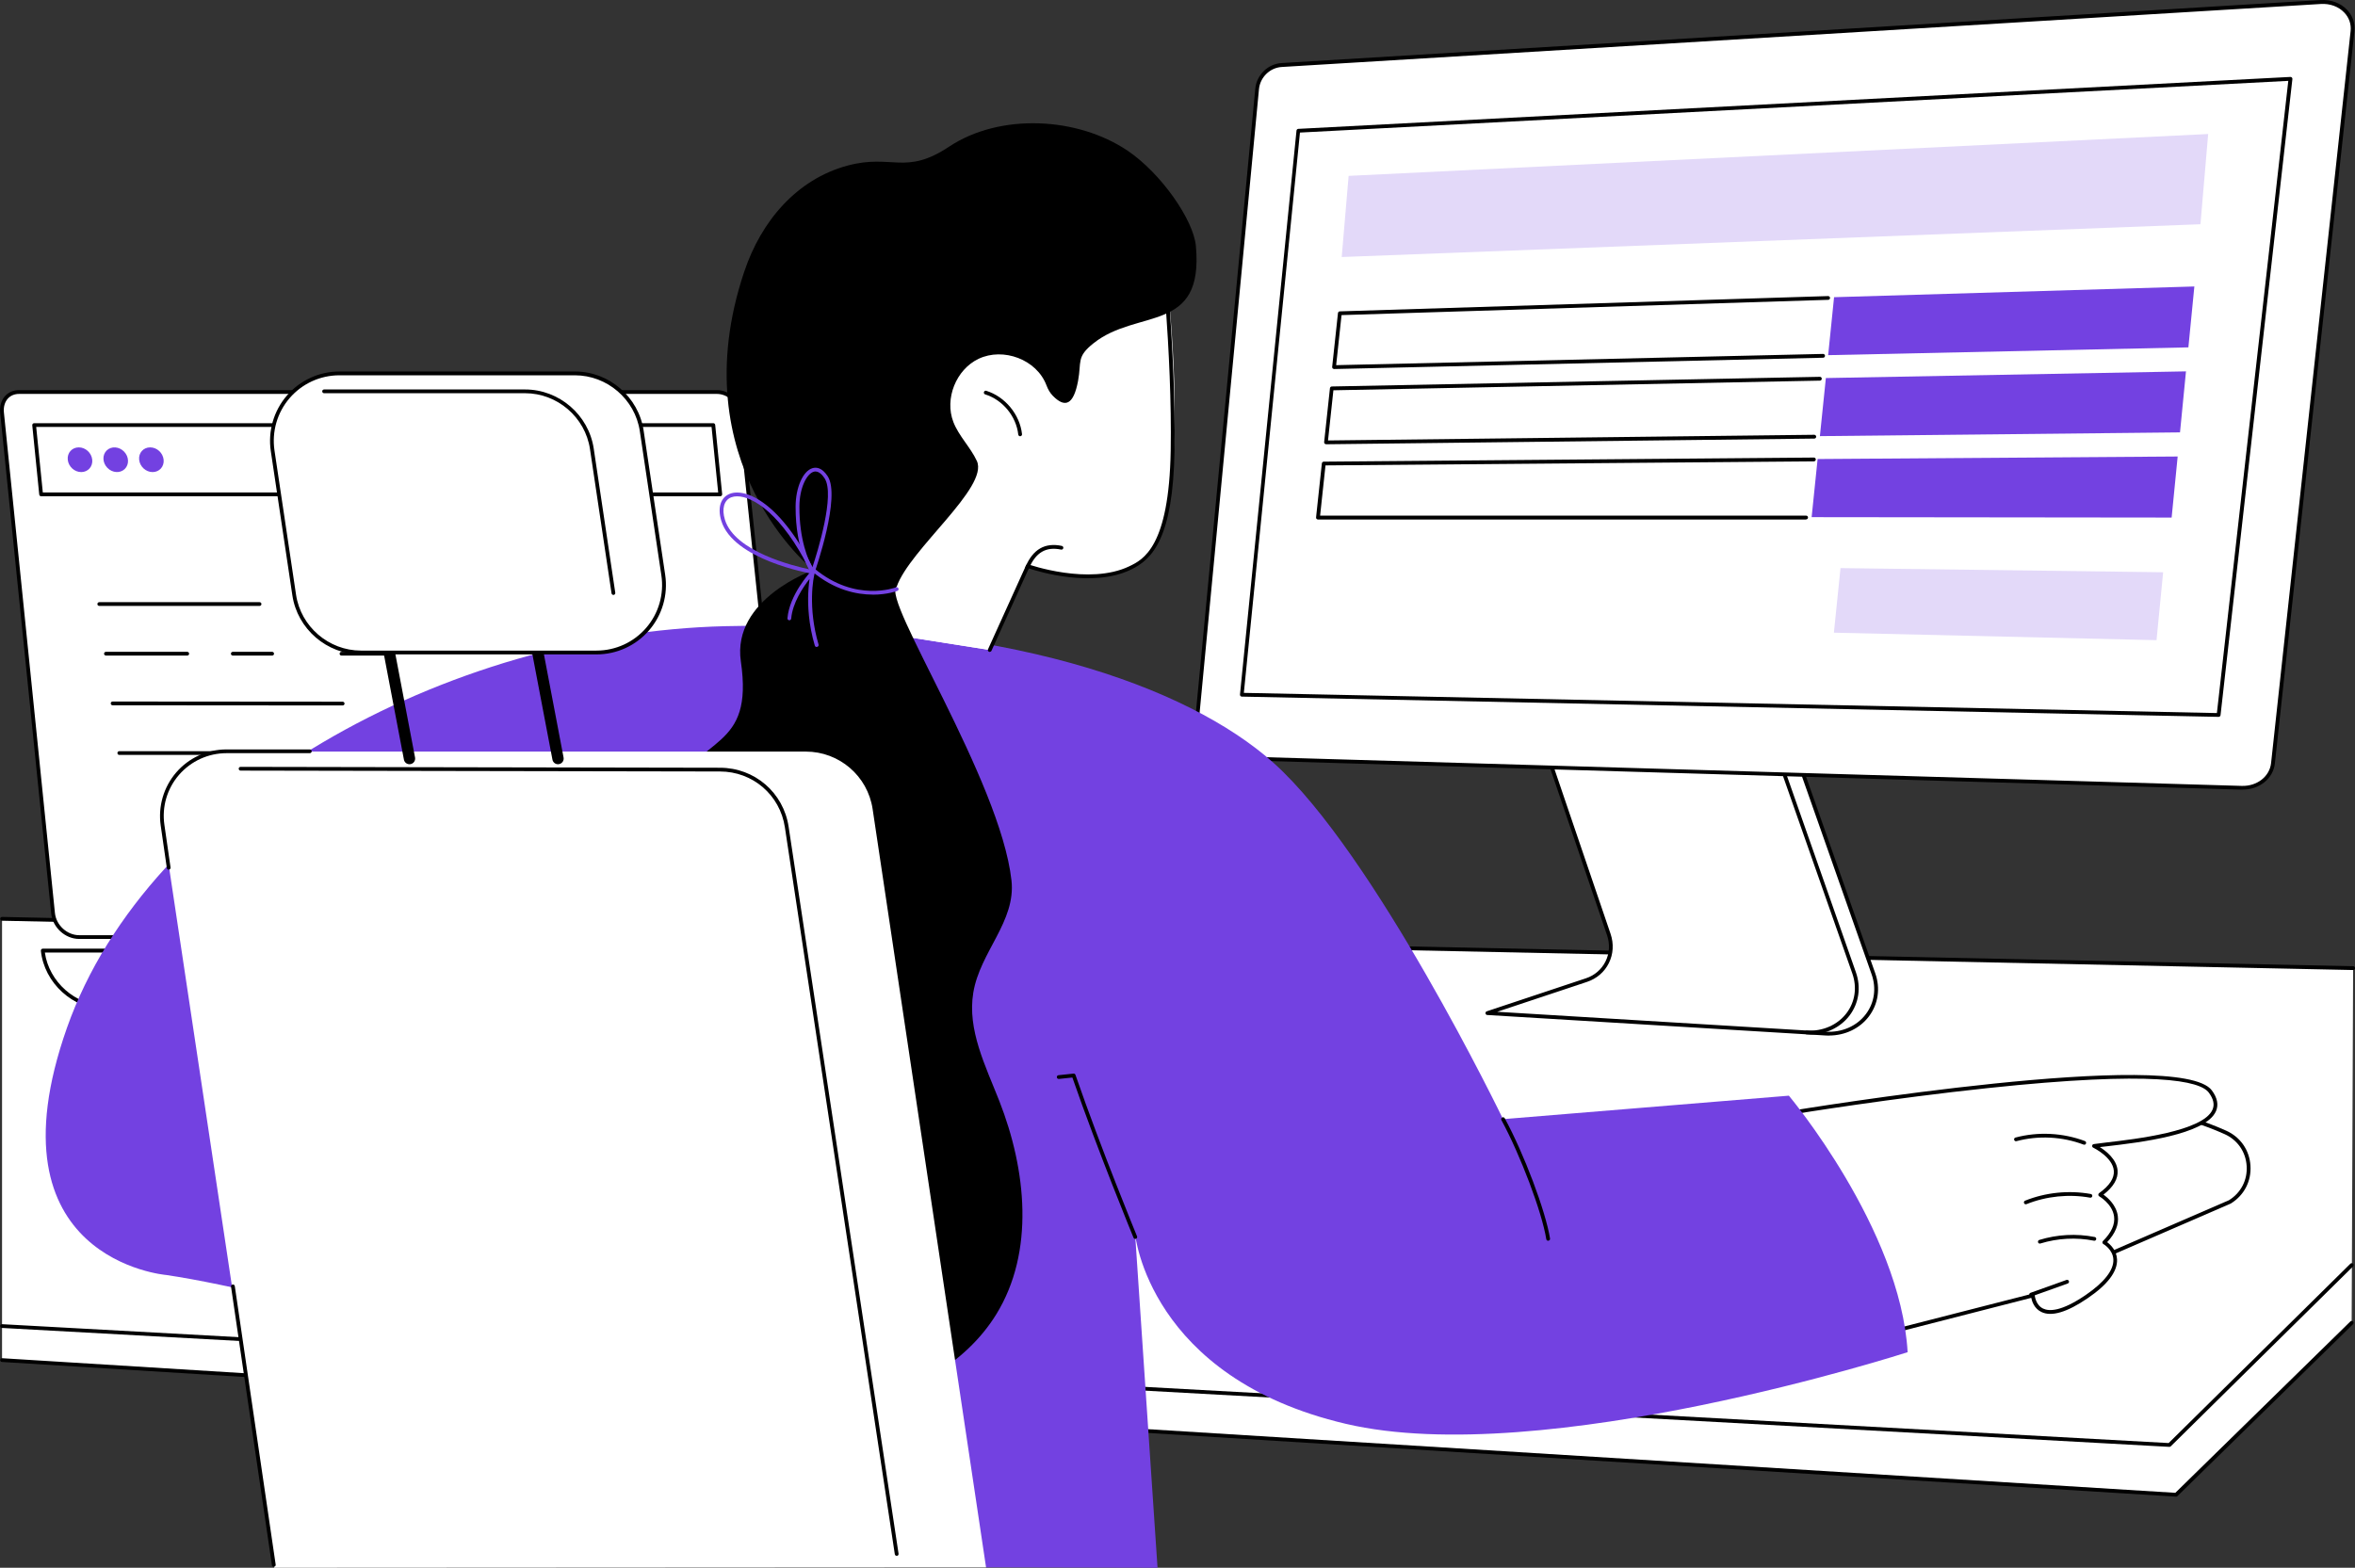 <?xml version="1.0" encoding="UTF-8"?>
<svg id="_レイヤー_2" data-name="レイヤー 2" xmlns="http://www.w3.org/2000/svg" viewBox="0 0 402.12 267.77">
  <rect x="0" y="0" width="402.12" height="267.77" fill="#333333" stroke="none"/>
  <defs>
    <style>
      .cls-1, .cls-2, .cls-3, .cls-4 {
        stroke-width: 0px;
      }

      .cls-2 {
        fill: #7341e1;
      }

      .cls-3 {
        fill: #fff;
      }

      .cls-4 {
        fill: #e3d9f9;
      }
    </style>
  </defs>
  <g id="Text">
    <g id="Online_application" data-name="Online application">
      <g>
        <polygon class="cls-3" points="401.55 225.93 371.56 255.3 .35 232.3 .35 156.94 401.8 165.24 401.55 225.93"/>
        <path class="cls-1" d="m401.8,165.68s0,0,0,0L.35,157.26c-.18,0-.32-.15-.32-.33,0-.18.14-.31.33-.32l401.45,8.42c.18,0,.32.15.32.33,0,.18-.15.32-.32.32Z"/>
        <path class="cls-1" d="m370.42,247.12s-.01,0-.02,0L.33,226.81c-.18,0-.31-.16-.3-.34,0-.18.16-.31.34-.3l369.93,20.3,31.03-30.63c.13-.13.33-.12.46,0,.13.13.12.33,0,.46l-31.13,30.73c-.06.06-.14.09-.23.09Z"/>
        <path class="cls-1" d="m371.56,255.62s-.01,0-.02,0L.33,232.62c-.18-.01-.31-.16-.3-.34.01-.18.17-.31.34-.3l371.07,22.99,29.89-29.27c.13-.12.33-.12.46,0,.12.13.12.33,0,.46l-29.99,29.37c-.06.06-.14.09-.23.09Z"/>
      </g>
      <g>
        <g>
          <g>
            <path class="cls-3" d="m265,131.12l9.7,28.49c1.12,3.28-.56,6.7-3.81,7.78l-16.93,5.64,57.77,3.5c5.87.36,10.04-4.84,8.15-10.2l-11.96-33.99-42.92-1.23Z"/>
            <path class="cls-1" d="m312.29,176.88c-.19,0-.38,0-.57-.02l-57.77-3.5c-.15,0-.28-.13-.3-.28s.07-.3.22-.35l16.93-5.64c1.48-.49,2.66-1.51,3.34-2.87.69-1.38.78-2.98.26-4.5l-9.7-28.49c-.06-.17.03-.35.2-.41.17-.06.35.03.41.2l9.7,28.49c.57,1.68.47,3.45-.3,4.99-.75,1.52-2.07,2.65-3.71,3.2l-15.35,5.11,56.11,3.4c2.74.17,5.3-.95,6.84-3,1.46-1.94,1.82-4.4.99-6.77l-11.96-33.99c-.06-.17.03-.35.2-.41.17-.06.35.03.41.2l11.96,33.99c.91,2.58.51,5.26-1.08,7.37-1.56,2.07-4.08,3.27-6.82,3.27Z"/>
          </g>
          <path class="cls-1" d="m309.03,176.68c-.19,0-.38,0-.57-.02-.18-.01-.31-.16-.3-.34.01-.18.16-.32.34-.3,2.72.16,5.26-.95,6.8-2.98,1.46-1.93,1.82-4.4.99-6.76l-11.9-33.9c-.06-.17.03-.35.2-.41.17-.06.35.03.41.2l11.9,33.9c.9,2.57.51,5.26-1.08,7.37-1.56,2.06-4.06,3.25-6.79,3.25Z"/>
        </g>
        <g>
          <path class="cls-3" d="m208.36,129.42l174.41,5.13c2.76.08,5.07-1.73,5.34-4.19l13.58-125.02c.31-2.87-2.22-5.19-5.43-5l-177.41,10.76c-2.17.13-3.98,1.9-4.19,4.1l-10.42,109.48c-.24,2.47,1.68,4.67,4.13,4.75Z"/>
          <path class="cls-1" d="m382.96,134.87c-.06,0-.13,0-.19,0l-174.41-5.13c-1.26-.04-2.43-.59-3.28-1.56-.86-.97-1.28-2.26-1.16-3.54l10.42-109.48c.22-2.36,2.16-4.25,4.49-4.39L396.24.01c1.76-.11,3.41.5,4.52,1.66.96,1.01,1.41,2.32,1.26,3.69l-13.58,125.02c-.28,2.58-2.62,4.48-5.48,4.48Zm-174.59-5.77l174.41,5.13c2.61.08,4.76-1.6,5.01-3.9l13.58-125.02c.13-1.18-.26-2.31-1.09-3.17-.98-1.03-2.44-1.56-4.01-1.46l-177.41,10.76c-2.02.12-3.7,1.76-3.89,3.8l-10.42,109.48c-.1,1.1.26,2.22,1,3.06.73.83,1.73,1.31,2.81,1.34Z"/>
        </g>
        <g>
          <polygon class="cls-3" points="212.04 118.65 378.83 122.12 391.1 13.47 221.69 22.33 212.04 118.65"/>
          <path class="cls-1" d="m378.83,122.44s0,0,0,0l-166.79-3.46c-.09,0-.18-.04-.23-.11-.06-.07-.09-.16-.08-.25l9.65-96.32c.02-.16.15-.28.3-.29l169.41-8.87c.09,0,.19.03.25.1.06.07.1.16.09.26l-12.27,108.65c-.02.16-.16.29-.32.29Zm-166.44-4.1l166.15,3.45,12.19-107.98-168.76,8.83-9.58,95.7Z"/>
        </g>
        <g>
          <polygon class="cls-4" points="375.73 38.3 229.1 43.9 230.28 30.04 377.05 22.89 375.73 38.3"/>
          <g>
            <g>
              <g>
                <polygon class="cls-3" points="311.3 60.77 227.79 62.7 228.78 53.5 312.16 50.89 311.3 60.77"/>
                <path class="cls-1" d="m227.79,63.02c-.09,0-.18-.04-.24-.1-.06-.07-.09-.16-.08-.25l.99-9.2c.02-.16.15-.28.31-.29l83.38-2.61c.17,0,.33.13.33.31,0,.18-.13.33-.31.33l-83.1,2.61-.92,8.55,83.14-1.92c.18,0,.33.14.33.32,0,.18-.14.33-.32.33l-83.51,1.93s0,0,0,0Z"/>
              </g>
              <polygon class="cls-2" points="373.67 59.33 312.16 60.66 313.17 50.76 374.69 48.93 373.67 59.33"/>
            </g>
            <g>
              <g>
                <polygon class="cls-3" points="309.81 74.57 226.42 75.54 227.4 66.33 310.75 64.67 309.81 74.57"/>
                <path class="cls-1" d="m226.42,75.87c-.09,0-.18-.04-.24-.11-.06-.07-.09-.16-.08-.25l.99-9.21c.02-.16.15-.28.31-.29l83.35-1.65s0,0,0,0c.18,0,.32.14.32.32,0,.18-.14.33-.32.33l-83.07,1.65-.92,8.57,83.03-.97c.16,0,.32.14.33.32,0,.18-.14.32-.32.33l-83.4.97h0Z"/>
              </g>
              <polygon class="cls-2" points="372.24 73.85 310.75 74.49 311.77 64.57 373.26 63.43 372.24 73.85"/>
            </g>
            <g>
              <g>
                <polygon class="cls-3" points="308.39 88.4 225.04 88.4 226.03 79.18 309.72 78.48 308.39 88.4"/>
                <path class="cls-1" d="m308.39,88.73h-83.35c-.09,0-.18-.04-.24-.11-.06-.07-.09-.16-.08-.25l.99-9.23c.02-.16.15-.29.32-.29l83.69-.7c.19,0,.32.14.33.32,0,.18-.14.32-.32.33l-83.4.69-.92,8.58h82.99c.18,0,.32.14.32.32s-.14.32-.32.32Z"/>
              </g>
              <polygon class="cls-2" points="370.81 88.4 309.34 88.33 310.36 78.4 371.84 77.97 370.81 88.4"/>
            </g>
          </g>
          <polygon class="cls-4" points="368.23 109.34 313.14 108.06 314.27 97.03 369.36 97.74 368.23 109.34"/>
        </g>
      </g>
      <g>
        <g>
          <path class="cls-3" d="m132.19,160.04c1.97,0,3.39-1.61,3.18-3.59l-9.02-85.92c-.21-1.98-1.97-3.59-3.93-3.59H3.27c-1.96,0-3.13,1.56-2.92,3.55l8.71,85.48c.24,2.25,2.23,4.07,4.46,4.07h118.67Z"/>
          <path class="cls-1" d="m132.19,160.37H13.52c-2.39,0-4.53-1.95-4.78-4.36L.03,70.53c-.12-1.13.18-2.16.83-2.88.6-.66,1.43-1.02,2.41-1.02h119.15c2.12,0,4.03,1.74,4.26,3.87l9.02,85.92c.11,1.06-.2,2.05-.87,2.8-.66.74-1.6,1.14-2.63,1.14ZM3.27,67.28c-.79,0-1.46.28-1.93.8-.53.59-.77,1.44-.67,2.39l8.71,85.48c.22,2.08,2.08,3.78,4.14,3.78h118.67c.85,0,1.61-.33,2.15-.93.55-.61.8-1.43.71-2.3l-9.02-85.92c-.19-1.82-1.81-3.3-3.61-3.3H3.27Z"/>
        </g>
        <g>
          <path class="cls-3" d="m17.95,172.06h144.96c5.32,0,9.18-4.34,8.62-9.7H7.3c.56,5.36,5.33,9.7,10.65,9.7Z"/>
          <path class="cls-1" d="m162.9,172.38H17.95c-5.47,0-10.4-4.48-10.97-9.99,0-.09.02-.18.08-.25.06-.07.15-.11.24-.11h164.23c.17,0,.3.12.32.29.28,2.7-.5,5.24-2.22,7.15-1.69,1.87-4.07,2.91-6.72,2.91ZM7.66,162.69c.71,5.02,5.25,9.05,10.29,9.05h144.96c2.46,0,4.68-.96,6.24-2.69,1.53-1.7,2.26-3.95,2.08-6.36H7.66Z"/>
        </g>
        <g>
          <polygon class="cls-3" points="122.99 84.43 7.02 84.43 5.82 72.6 121.79 72.6 122.99 84.43"/>
          <path class="cls-1" d="m122.99,84.76H7.02c-.17,0-.3-.13-.32-.29l-1.19-11.83c0-.09.02-.18.08-.25.06-.07.15-.11.24-.11h115.97c.17,0,.3.13.32.29l1.19,11.83c0,.09-.02.18-.08.25-.06.07-.15.11-.24.11Zm-115.68-.65h115.32l-1.13-11.19H6.18l1.13,11.19Z"/>
        </g>
        <g>
          <path class="cls-2" d="m15.75,78.52c.12,1.16-.72,2.11-1.88,2.11s-2.18-.94-2.3-2.11c-.12-1.16.72-2.11,1.88-2.11s2.18.94,2.3,2.11Z"/>
          <ellipse class="cls-2" cx="19.76" cy="78.52" rx="1.99" ry="2.21" transform="translate(-49.02 35.8) rotate(-44.03)"/>
          <path class="cls-2" d="m27.94,78.52c.12,1.16-.72,2.11-1.88,2.11s-2.18-.94-2.3-2.11c-.12-1.16.72-2.11,1.88-2.11s2.18.94,2.3,2.11Z"/>
        </g>
        <g>
          <path class="cls-1" d="m44.32,103.49h-27.37c-.18,0-.32-.14-.32-.32s.14-.32.32-.32h27.37c.18,0,.32.14.32.32s-.14.32-.32.32Z"/>
          <path class="cls-1" d="m66.69,111.97h-8.38c-.18,0-.32-.14-.32-.32s.14-.32.32-.32h8.38c.18,0,.32.14.32.32s-.14.32-.32.32Z"/>
          <path class="cls-1" d="m46.47,111.97h-6.72c-.18,0-.32-.14-.32-.32s.14-.32.32-.32h6.72c.18,0,.32.14.32.32s-.14.32-.32.32Z"/>
          <path class="cls-1" d="m31.97,111.97h-13.88c-.18,0-.32-.14-.32-.32s.14-.32.32-.32h13.88c.18,0,.32.14.32.32s-.14.32-.32.32Z"/>
          <path class="cls-1" d="m58.51,120.49l-39.28-.03c-.18,0-.32-.14-.32-.32,0-.18.14-.32.32-.32l39.28.03c.18,0,.32.14.32.32s-.14.32-.32.32Z"/>
          <path class="cls-1" d="m48.66,128.94h-6.77c-.18,0-.32-.14-.32-.32s.14-.32.32-.32h6.77c.18,0,.32.14.32.32s-.14.32-.32.32Z"/>
          <path class="cls-1" d="m36.84,128.94h-16.47c-.18,0-.32-.14-.32-.32s.14-.32.32-.32h16.47c.18,0,.32.14.32.32s-.14.32-.32.32Z"/>
        </g>
      </g>
      <g>
        <g>
          <g>
            <g>
              <g>
                <path class="cls-3" d="m380.74,205.29l-36.52,15.83-39.74-6.56,29.85-18.25c13.81-8.44,30.9-9.53,45.66-2.89,4.93,2.22,5.36,9.05.75,11.87Z"/>
                <path class="cls-1" d="m344.22,221.44s-.03,0-.05,0l-39.74-6.56c-.13-.02-.24-.12-.26-.26-.03-.13.03-.27.15-.34l29.85-18.25c13.91-8.51,31.09-9.59,45.96-2.91,2.43,1.09,3.98,3.33,4.14,5.98.17,2.66-1.09,5.07-3.36,6.46-.01,0-.03.01-.04.02l-36.52,15.83s-.08.03-.13.03Zm-38.83-7.06l38.79,6.4,36.41-15.78c2.05-1.26,3.19-3.45,3.03-5.86-.15-2.41-1.56-4.44-3.76-5.43-14.67-6.59-31.63-5.52-45.36,2.87l-29.11,17.79Zm75.34-9.09h0,0Z"/>
              </g>
              <g>
                <path class="cls-3" d="m297.33,201.61l8.01-11.49s66.68-11.03,72.08-3.7c5.41,7.33-15.9,8.68-19.86,9.3,0,0,7.6,3.64,1.05,8.32,0,0,5.64,3.22.7,8.15,0,0,5.8,3.24-3,9.26-8.8,6.01-9.19-.19-9.19-.19l-37.8,9.68-11.98-29.34Z"/>
                <path class="cls-1" d="m309.32,231.28c-.13,0-.25-.08-.3-.2l-11.98-29.34c-.04-.1-.03-.22.03-.31l8.01-11.49c.05-.07.13-.12.21-.13,2.73-.45,66.93-10.98,72.39-3.57.94,1.27,1.17,2.46.7,3.55-1.75,4.03-13.13,5.35-18.6,5.99-.46.05-.87.1-1.23.14,1.09.69,2.87,2.09,3.03,3.98.12,1.42-.69,2.81-2.41,4.14.73.52,2.2,1.78,2.45,3.65.2,1.47-.42,2.97-1.82,4.47.56.42,1.62,1.4,1.69,2.95.09,2.06-1.59,4.29-5.01,6.62-3.52,2.41-6.19,3.2-7.92,2.35-1.21-.59-1.59-1.79-1.72-2.41l-37.45,9.6s-.05.01-.08.01Zm-11.62-29.62l11.81,28.91,37.53-9.61c.09-.02.19,0,.27.05.08.06.13.14.13.24,0,.02.13,1.63,1.42,2.25,1.04.5,3.14.51,7.27-2.31,3.17-2.17,4.81-4.26,4.73-6.06-.07-1.71-1.69-2.65-1.71-2.65-.09-.05-.15-.14-.16-.24-.01-.1.02-.2.09-.27,1.44-1.44,2.09-2.85,1.9-4.21-.28-2.13-2.51-3.42-2.53-3.43-.1-.05-.16-.15-.16-.26,0-.11.05-.22.13-.28,1.78-1.27,2.63-2.56,2.52-3.84-.2-2.31-3.48-3.92-3.52-3.93-.13-.06-.2-.2-.18-.34.02-.14.13-.25.27-.27.5-.08,1.25-.16,2.2-.28,4.93-.57,16.48-1.91,18.08-5.6.38-.87.17-1.83-.63-2.91-1.49-2.02-9.26-3.8-37.78-.77-16.32,1.73-32.24,4.31-33.86,4.57l-7.84,11.23Z"/>
              </g>
              <path class="cls-1" d="m355.87,195.51s-.08,0-.11-.02c-3.63-1.37-7.7-1.58-11.45-.58-.17.05-.35-.06-.39-.23-.05-.17.06-.35.23-.39,3.88-1.03,8.09-.81,11.85.6.17.06.25.25.19.42-.05.13-.17.21-.3.21Z"/>
              <path class="cls-1" d="m345.91,205.69c-.13,0-.25-.08-.3-.2-.07-.17.01-.35.18-.42,3.51-1.41,7.49-1.81,11.21-1.14.18.03.29.2.26.37-.03.18-.2.29-.37.26-3.6-.65-7.45-.26-10.85,1.1-.04.02-.08.02-.12.02Z"/>
              <path class="cls-1" d="m348.31,212.41c-.14,0-.27-.09-.31-.23-.05-.17.04-.35.21-.4,3.06-.94,6.33-1.12,9.47-.5.17.03.29.2.25.38-.03.17-.2.29-.38.25-3.04-.6-6.2-.43-9.16.48-.03,0-.06.01-.1.01Z"/>
              <path class="cls-1" d="m346.81,221.43c-.13,0-.26-.08-.3-.21-.06-.17.03-.35.2-.41l6.15-2.2c.17-.06.35.03.41.2.06.17-.03.35-.2.41l-6.15,2.2s-.07.02-.11.02Z"/>
            </g>
            <g>
              <path class="cls-2" d="m305.46,187.15s19.07,22.76,20.27,43.8c0,0-62.24,20.13-95.92,12.24-33.68-7.89-35.99-32.42-35.99-32.42l3.83,57-29.27-.07s-32.85-20.12-37.4-21.58c-37.28-11.97-81.17-25.17-102.57-28.35,0,0-30.96-2.53-16.98-42.21,13.98-39.68,65.02-67.46,112.38-68.61,47.37-1.15,78.89,10.17,93.62,23.32,17.28,15.42,39.22,60.88,39.22,60.88l48.81-4.01Z"/>
              <path class="cls-1" d="m264.35,211.92c-.16,0-.29-.11-.32-.27-.74-4.63-4.4-14.32-7.66-20.34-.09-.16-.03-.35.13-.44.16-.09.35-.03.44.13,3.29,6.06,6.98,15.85,7.73,20.54.03.18-.09.34-.27.37-.02,0-.03,0-.05,0Z"/>
              <path class="cls-1" d="m193.85,211.6c-.13,0-.25-.08-.3-.2-.06-.15-6.1-14.83-10.44-27.36l-2.3.24c-.18.02-.34-.11-.35-.29-.02-.18.11-.34.29-.35l2.55-.27c.15-.02.29.07.34.22,4.34,12.57,10.45,27.42,10.51,27.57.07.16-.01.35-.18.42-.04.02-.08.02-.12.02Z"/>
            </g>
          </g>
          <g>
            <g>
              <path class="cls-3" d="m198.05,37.49s7.06,53.75-4.34,59.2c-7.3,3.49-18.22,0-18.22,0l-6.49,14.33-26.42-4.17s.75-76.2,55.48-69.36Z"/>
              <path class="cls-3" d="m142.57,106.85s.75-76.2,55.48-69.36c0,0,7.95,53.52-4.34,59.2-7.34,3.39-18.22,0-18.22,0l-6.49,14.33-26.42-4.17Z"/>
              <path class="cls-1" d="m169,111.35s-.09,0-.13-.03c-.16-.07-.23-.26-.16-.43l6.49-14.33c.07-.15.25-.23.4-.17.1.04,10.36,3.63,17.23.33,2.37-1.14,6.79-3.27,7.07-19.77.28-16.43-1.86-36.68-2.13-39.17-12.98-1.56-23.98,1.5-32.68,9.1-11.24,9.82-16.67,25.59-19.25,37.09-2.8,12.49-2.93,22.78-2.93,22.88,0,.18-.15.32-.32.32h0c-.18,0-.32-.15-.32-.33,0-.1.13-10.45,2.95-23,2.6-11.6,8.08-27.51,19.45-37.45,8.9-7.78,20.16-10.89,33.44-9.23.15.02.26.14.28.28.02.22,2.46,22.02,2.16,39.51-.25,14.86-3.72,18.56-7.44,20.34-6.54,3.15-15.69.37-17.44-.21l-6.37,14.06c-.05.12-.17.19-.29.19Z"/>
              <path class="cls-1" d="m175.39,97.29s-.09,0-.13-.03c-.16-.07-.24-.26-.17-.42,1.29-3.03,3.32-4.21,6.22-3.6.17.04.29.21.25.38-.04.17-.21.29-.38.25-2.58-.54-4.32.48-5.49,3.22-.05.12-.17.2-.3.2Z"/>
              <path class="cls-1" d="m174.19,74.51c-.16,0-.3-.12-.32-.29-.34-3.11-2.66-5.93-5.65-6.86-.17-.05-.27-.23-.21-.4.05-.17.23-.27.4-.21,3.22,1,5.73,4.05,6.1,7.4.02.18-.11.34-.29.36-.01,0-.02,0-.04,0Z"/>
            </g>
            <path class="cls-1" d="m110.5,148.24c.94,6.85,5.24,13.2,4.21,20.31-1.19,8.22-9.08,13.46-14.18,20.01-10.14,13.04-8.15,33.86,4.27,44.75,10.78,9.44,26.78,10.82,40.67,7.28,9.74-2.48,19.34-7.53,24.62-16.07,6.63-10.72,5.15-24.72.55-36.46-2.35-5.99-5.5-12.16-4.45-18.51,1.15-6.99,7.31-12.15,6.52-19.19-1.91-17.15-22.29-48.06-19.6-50.15,2.21-6.38,15.77-16.98,13.69-21.48-1.09-2.35-3.07-4.23-4.01-6.65-1.54-3.98.46-8.97,4.31-10.8,4.2-1.99,9.92.1,11.59,4.54.25.67.6,1.29,1.1,1.8,2.08,2.1,3.52,1.54,4.29-2.56.62-3.31-.33-4.08,2.66-6.45,7.53-5.98,18.83-1.56,17.46-16.59-.4-4.44-5.92-12.41-11.67-16.29-8.59-5.79-21.82-6.43-30.47-.68-7.5,4.98-9.73,1.18-17.34,3.23-8.72,2.35-14.74,9.51-17.62,18.06-11.07,32.88,11.79,51.03,11.79,51.03,0,0-13.95,4.89-12.39,15.59,2.23,15.3-6.8,12.4-12.89,23.28-2,3.57-3.77,7.22-3.12,12.01Z"/>
            <g>
              <path class="cls-2" d="m149.04,101.56c-2.75,0-6.53-.76-10.35-3.94-.14-.11-.16-.32-.04-.45.11-.14.32-.16.45-.04,7,5.83,13.82,3.21,13.89,3.19.17-.07.35.01.42.18.07.17-.01.35-.18.42-.03.01-1.69.65-4.19.65Z"/>
              <path class="cls-2" d="m138.79,98.01c-.1,0-.2-.05-.26-.13-.11-.15-2.71-3.77-2.68-11.36.01-3.26,1.26-6.08,2.89-6.56.65-.19,1.62-.11,2.59,1.38,2.27,3.47-2.06,15.93-2.24,16.46-.04.11-.14.19-.26.21-.02,0-.03,0-.05,0Zm.45-17.48c-.1,0-.2.01-.31.05-1.16.34-2.42,2.72-2.43,5.95-.02,5.69,1.51,9.13,2.21,10.4.87-2.63,3.92-12.45,2.09-15.24-.36-.55-.91-1.16-1.56-1.16Z"/>
              <path class="cls-2" d="m138.79,98.01s-.04,0-.06,0c-.55-.1-13.55-2.42-15.57-9.06-.67-2.22-.12-3.99,1.46-4.61,2.71-1.06,8.81,1.57,14.45,13.2.05.11.04.24-.03.34-.06.08-.16.13-.26.13Zm-12.92-13.24c-.38,0-.72.06-1.01.17-1.23.48-1.65,1.95-1.08,3.82,1.66,5.46,11.78,7.93,14.43,8.48-4.68-9.36-9.61-12.47-12.34-12.47Z"/>
              <path class="cls-2" d="m139.44,110.5c-.14,0-.27-.09-.31-.23-1.08-3.65-1.21-6.89-1.12-8.96,0-.02.06-1.31.22-2.43-1.12,1.43-2.9,4.09-3.13,6.77-.02.18-.17.31-.35.29-.18-.02-.31-.17-.29-.35.34-3.98,3.76-7.75,4.18-8.19.05-.07.1-.12.16-.14.17-.05.36.05.42.22.04.11,0,.24-.07.32,0,0,0,.01-.02.03-.25.75-1.23,5.92.64,12.25.05.17-.05.35-.22.4-.03,0-.06.01-.09.01Z"/>
            </g>
          </g>
        </g>
        <g>
          <path class="cls-3" d="m46.82,267.77l121.55-.07-19.37-129.53c-.85-5.64-5.7-9.8-11.4-9.8H39.29c-7.05,0-12.45,6.27-11.4,13.24l18.93,126.16Z"/>
          <path class="cls-1" d="m46.75,267.61c-.16,0-.3-.12-.32-.28l-6.98-47.57c-.03-.18.1-.34.27-.37.18-.03.34.1.37.27l6.98,47.57c.03.18-.1.34-.27.37-.02,0-.03,0-.05,0Z"/>
          <path class="cls-1" d="m153.11,265.73c-.16,0-.29-.11-.32-.27l-18.77-124.16c-.83-5.52-5.49-9.53-11.08-9.53l-81.86-.15c-.18,0-.32-.15-.32-.32,0-.18.14-.32.32-.32h0l81.86.15c5.91,0,10.84,4.24,11.72,10.08l18.77,124.16c.03.18-.09.34-.27.37-.02,0-.03,0-.05,0Z"/>
          <path class="cls-1" d="m95.28,130.53c-.46,0-.86-.32-.95-.79l-6.62-34.79c-.1-.53.24-1.03.77-1.13.53-.1,1.03.24,1.13.77l6.62,34.79c.1.53-.24,1.03-.77,1.13-.06.01-.12.02-.18.02Z"/>
          <path class="cls-1" d="m69.92,130.53c-.46,0-.86-.32-.95-.79l-6.62-34.79c-.1-.53.24-1.03.77-1.13.53-.1,1.03.24,1.13.77l6.62,34.79c.1.53-.24,1.03-.77,1.13-.06.01-.12.02-.18.02Z"/>
          <path class="cls-3" d="m61.64,111.44h40.22c7.05,0,12.44-6.26,11.4-13.23l-3.68-24.63c-.84-5.64-5.69-9.82-11.4-9.82h-40.22c-7.05,0-12.44,6.26-11.4,13.23l3.68,24.63c.84,5.64,5.69,9.82,11.4,9.82Z"/>
          <path class="cls-1" d="m104.74,101.61c-.16,0-.29-.11-.32-.28l-3.68-24.63c-.81-5.44-5.58-9.54-11.08-9.54h-34.32c-.18,0-.32-.14-.32-.32s.14-.32.32-.32h34.32c5.82,0,10.86,4.34,11.72,10.09l3.68,24.63c.03.18-.1.34-.27.37-.02,0-.03,0-.05,0Z"/>
          <path class="cls-1" d="m101.86,111.77h-40.22c-5.82,0-10.86-4.34-11.72-10.09l-3.68-24.63c-.51-3.41.49-6.87,2.74-9.48,2.25-2.62,5.53-4.12,8.98-4.12h40.22c5.82,0,10.86,4.34,11.72,10.09l3.68,24.63c.51,3.41-.49,6.87-2.74,9.48-2.25,2.62-5.53,4.12-8.98,4.12Zm-43.91-47.67c-3.27,0-6.36,1.42-8.49,3.89-2.13,2.47-3.07,5.74-2.59,8.96l3.68,24.63c.81,5.44,5.58,9.54,11.08,9.54h40.22c3.27,0,6.36-1.42,8.49-3.89,2.13-2.47,3.07-5.74,2.59-8.96l-3.68-24.63c-.81-5.44-5.58-9.54-11.08-9.54h-40.22Z"/>
          <path class="cls-1" d="m28.81,148.55c-.16,0-.3-.12-.32-.28l-1.05-7.28c-.47-3.26.5-6.56,2.65-9.06,2.16-2.5,5.29-3.93,8.59-3.93h14.22c.18,0,.32.14.32.32s-.14.32-.32.32h-14.22c-3.11,0-6.07,1.35-8.11,3.7-2.04,2.35-2.95,5.47-2.5,8.54l1.05,7.28c.03.18-.1.34-.27.37-.02,0-.03,0-.05,0Z"/>
        </g>
      </g>
    </g>
  </g>
</svg>